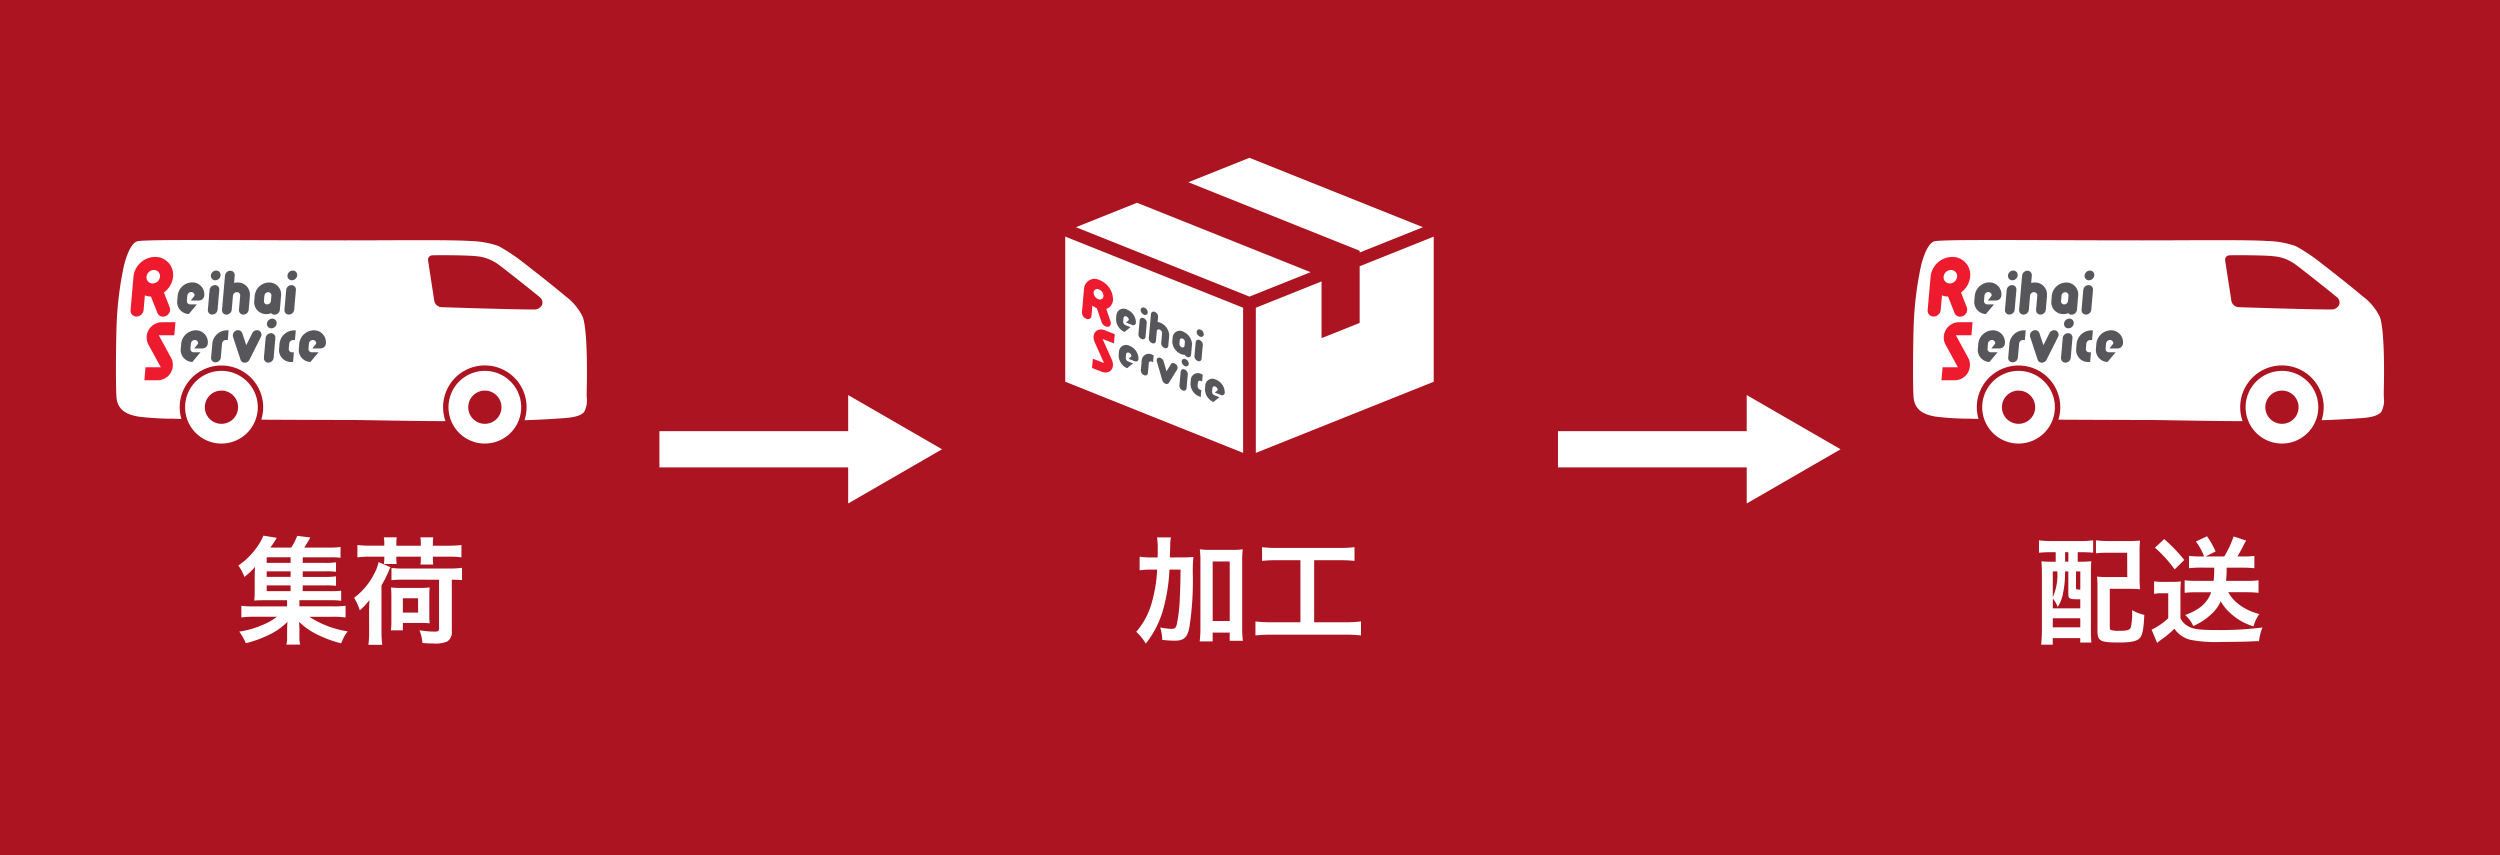 <svg xmlns="http://www.w3.org/2000/svg" width="345" height="118" viewBox="0 0 345 118">
  <g id="グループ_1658" data-name="グループ 1658" transform="translate(-969 -1758.5)">
    <rect id="長方形_647" data-name="長方形 647" width="345" height="118" transform="translate(969 1758.5)" fill="#ac1421"/>
    <g id="グループ_1643" data-name="グループ 1643">
      <g id="グループ_1641" data-name="グループ 1641">
        <path id="パス_726" data-name="パス 726" d="M1030.894,1814.695a5.015,5.015,0,1,0,5.015-5.015A5.016,5.016,0,0,0,1030.894,1814.695Zm2.722,0a2.294,2.294,0,1,1,2.293,2.293A2.293,2.293,0,0,1,1033.616,1814.695Zm-48.517-1.153c.211,1.388,1.11,2.121,3.006,2.45a38.952,38.952,0,0,0,4.755.288l.37.013c.2.007.473.014.8.021a5.76,5.76,0,1,1,11.028.1c5.179.029,10.458.046,12.388.046.763,0,2.054.021,3.689.048,2.459.041,5.77.1,9.345.111a5.761,5.761,0,1,1,10.9-.127c1.751-.059,3.424-.141,4.948-.253l.217-.014c.882-.057,2.525-.163,3.09-.909a3.458,3.458,0,0,0,.326-2.07c0-.36,0-.768.01-1.225.02-.62.171-7.515-.516-9.7a7.663,7.663,0,0,0-2.382-2.917c-.937-.793-2.951-2.425-5.79-4.627a25.216,25.216,0,0,0-3.461-2.31,12.516,12.516,0,0,0-4.022-.709c-1.7-.144-7.807-.117-11.847-.1l-1.226.005c-5.291.021-10.946,0-15.936-.019-8.638-.032-15.461-.058-16.738.133-1.254.188-1.964,3.442-1.993,3.58a47.522,47.522,0,0,0-.966,7.887C985,1805.537,984.94,1812.5,985.1,1813.542Zm43.089-19.565a.625.625,0,0,1,.479-.244c1.371-.044,5.18.007,6.024.122a5.911,5.911,0,0,1,2.953,1.049c.7.476,5.786,4.525,5.9,4.653h0a.924.924,0,0,1,.248,1.038,1.192,1.192,0,0,1-1.126.615c-3.221,0-12.611-.315-12.7-.318a1.078,1.078,0,0,1-1.043-.92l-.848-5.5A.6.6,0,0,1,1028.188,1793.977Zm-33.644,20.718a5.015,5.015,0,1,0,5.015-5.015A5.016,5.016,0,0,0,994.544,1814.695Zm2.722,0a2.294,2.294,0,1,1,2.293,2.293A2.293,2.293,0,0,1,997.266,1814.695Z" fill="#fff"/>
        <g id="グループ_1640" data-name="グループ 1640">
          <g id="グループ_1026" data-name="グループ 1026">
            <path id="パス_563" data-name="パス 563" d="M991.614,1798.862a3.03,3.03,0,0,0,1.266-2.173,2.465,2.465,0,0,0-2.184-2.719,2.439,2.439,0,0,0-.307-.015,3.045,3.045,0,0,0-2.97,2.734l-.4,4.589a.812.812,0,0,0,.718.9.724.724,0,0,0,.1.005,1,1,0,0,0,.979-.9l.177-2.019a2.569,2.569,0,0,0,.84.161l.891,2.264a.811.811,0,0,0,.768.511.955.955,0,0,0,.4-.089.969.969,0,0,0,.527-1.2Zm-2.394-2.173a1.038,1.038,0,0,1,1.011-.933.841.841,0,0,1,.853.828.728.728,0,0,1-.005.1,1.038,1.038,0,0,1-1.011.932.841.841,0,0,1-.853-.828.718.718,0,0,1,0-.1" fill="#ee1b2e"/>
            <path id="パス_564" data-name="パス 564" d="M1003.488,1799.313l-.169,1.93a.746.746,0,0,1-.728.669.6.6,0,0,1-.614-.592.662.662,0,0,1,0-.077l.168-1.93a.449.449,0,0,0-.4-.495.356.356,0,0,0-.057,0,.549.549,0,0,0-.541.5l-.168,1.93a.746.746,0,0,1-.728.669.6.6,0,0,1-.614-.592.675.675,0,0,1,0-.077l.413-4.717a.745.745,0,0,1,.728-.669.6.6,0,0,1,.614.592.664.664,0,0,1,0,.077l-.089,1.02a1.9,1.9,0,0,1,.5-.068,1.656,1.656,0,0,1,1.684,1.628,1.792,1.792,0,0,1-.009.207" fill="#57565b"/>
            <path id="パス_565" data-name="パス 565" d="M995.518,1797.469a2.046,2.046,0,0,0-2,1.836l-.062.7a1.655,1.655,0,0,0,1.466,1.825c.044,0,.088.007.132.009l1.12-1.336h-.926a.451.451,0,0,1-.457-.442.536.536,0,0,1,0-.056l.062-.7a.554.554,0,0,1,.541-.5.449.449,0,0,1,.456.442.522.522,0,0,1,0,.056l-.531.669h1.141a.744.744,0,0,0,.727-.669,1.656,1.656,0,0,0-1.468-1.826,1.588,1.588,0,0,0-.207-.01" fill="#57565b"/>
            <path id="パス_566" data-name="パス 566" d="M998.1,1796.509a.744.744,0,0,1,.727-.669.6.6,0,0,1,.614.592.665.665,0,0,1,0,.077.744.744,0,0,1-.727.669.6.6,0,0,1-.614-.593.487.487,0,0,1,0-.076m.552,1.338a.744.744,0,0,0-.727.669l-.239,2.727a.6.6,0,0,0,.534.666.508.508,0,0,0,.077,0,.744.744,0,0,0,.727-.669l.239-2.727a.6.6,0,0,0-.534-.666.65.65,0,0,0-.077,0" fill="#57565b"/>
            <path id="パス_567" data-name="パス 567" d="M1009.836,1798.516l-.238,2.727a.746.746,0,0,1-.728.669.6.6,0,0,1-.614-.592.662.662,0,0,1,0-.077l.238-2.727a.744.744,0,0,1,.727-.669.6.6,0,0,1,.614.592.493.493,0,0,1,0,.077m-.552-1.338a.745.745,0,0,0,.727-.669.6.6,0,0,0-.534-.666.479.479,0,0,0-.076,0,.745.745,0,0,0-.728.669.6.6,0,0,0,.534.665.651.651,0,0,0,.077,0" fill="#57565b"/>
            <path id="パス_568" data-name="パス 568" d="M1006.89,1801.929a.6.6,0,0,1-.466-.208,1.9,1.9,0,0,1-.678.126,1.643,1.643,0,0,1-1.67-1.615,1.569,1.569,0,0,1,.01-.205l.063-.721a2.029,2.029,0,0,1,1.979-1.82,1.643,1.643,0,0,1,1.67,1.616,1.728,1.728,0,0,1-.009.2l-.17,1.954a.745.745,0,0,1-.728.669m-.879-3.1a.538.538,0,0,0-.525.482l-.063.721a.436.436,0,0,0,.386.48.32.32,0,0,0,.054,0,.538.538,0,0,0,.525-.482l.063-.721a.435.435,0,0,0-.386-.479.47.47,0,0,0-.054,0" fill="#57565b"/>
            <path id="パス_569" data-name="パス 569" d="M991.349,1802.969a2.113,2.113,0,0,0-1.915,3l1.753,3.212h-2.106l-.158,1.8h1.81a2.123,2.123,0,0,0,1.924-3.017l-1.747-3.2h2.146l.158-1.8Z" fill="#ee1b2e"/>
            <path id="パス_570" data-name="パス 570" d="M996.007,1804.082a2.047,2.047,0,0,0-2,1.836l-.062.7a1.656,1.656,0,0,0,1.467,1.825c.043.005.087.008.131.009l1.121-1.336h-.927a.45.45,0,0,1-.457-.442.538.538,0,0,1,0-.056l.062-.7a.554.554,0,0,1,.541-.5.449.449,0,0,1,.456.442.519.519,0,0,1,0,.056l-.531.669h1.141a.744.744,0,0,0,.727-.669,1.656,1.656,0,0,0-1.468-1.826,1.58,1.58,0,0,0-.207-.01" fill="#57565b"/>
            <path id="パス_571" data-name="パス 571" d="M1012.3,1804.082a2.047,2.047,0,0,0-2,1.836l-.061.7a1.655,1.655,0,0,0,1.466,1.825c.043.005.087.008.131.009l1.121-1.336h-.926a.45.45,0,0,1-.457-.442.506.506,0,0,1,0-.055l.061-.7a.555.555,0,0,1,.541-.5.45.45,0,0,1,.457.442.5.5,0,0,1,0,.055l-.53.669h1.14a.744.744,0,0,0,.728-.669,1.657,1.657,0,0,0-1.469-1.826,1.752,1.752,0,0,0-.206-.009" fill="#57565b"/>
            <path id="パス_572" data-name="パス 572" d="M1007,1805.146l-.238,2.728a.744.744,0,0,1-.728.668.6.6,0,0,1-.614-.592.622.622,0,0,1,0-.076l.238-2.728a.746.746,0,0,1,.728-.669.6.6,0,0,1,.614.592.653.653,0,0,1,0,.077m-.552-1.338a.745.745,0,0,0,.728-.669.6.6,0,0,0-.534-.666.64.64,0,0,0-.077,0,.745.745,0,0,0-.727.669.6.6,0,0,0,.534.665.633.633,0,0,0,.076,0" fill="#57565b"/>
            <path id="パス_573" data-name="パス 573" d="M1000.283,1804.083a2.031,2.031,0,0,0-1.98,1.82l-.169,1.934a.6.6,0,0,0,.534.666.667.667,0,0,0,.077,0,.745.745,0,0,0,.727-.669l.169-1.934a.538.538,0,0,1,.525-.482h.268l.115-1.318a1.813,1.813,0,0,0-.266-.02" fill="#57565b"/>
            <path id="パス_574" data-name="パス 574" d="M1002.774,1808.551a.745.745,0,0,0,.654-.413l1.579-3.147a.625.625,0,0,0-.239-.851.419.419,0,0,0-.047-.023.719.719,0,0,0-.905.362l-.833,1.66-.548-1.662a.621.621,0,0,0-.791-.381.508.508,0,0,0-.052.021.726.726,0,0,0-.437.875l1.037,3.148a.6.6,0,0,0,.582.412Z" fill="#57565b"/>
            <path id="パス_575" data-name="パス 575" d="M1009.293,1807.118a.435.435,0,0,1-.442-.428c0-.018,0-.036,0-.054l.063-.721a.538.538,0,0,1,.525-.482h.263l.118-1.338h-.264a2.029,2.029,0,0,0-1.979,1.82l-.063.721a1.643,1.643,0,0,0,1.455,1.811,1.781,1.781,0,0,0,.205.009h.264l.117-1.338Z" fill="#57565b"/>
          </g>
        </g>
      </g>
      <g id="グループ_1642" data-name="グループ 1642">
        <path id="パス_727" data-name="パス 727" d="M1010.768,1840.08h3.761a13.394,13.394,0,0,0,1.553-.062v1.392a9.7,9.7,0,0,0-1.537-.08h-4.227v.848h4.547a12.043,12.043,0,0,0,1.824-.08v1.617a11.554,11.554,0,0,0-1.824-.1h-3.185a13.565,13.565,0,0,0,5.3,2.016,4.916,4.916,0,0,0-.592.945c-.017.031-.08.176-.177.4-.031.063-.08.176-.144.3a15.9,15.9,0,0,1-3.2-1.168,9.542,9.542,0,0,1-2.593-1.793c.032.465.047.881.047,1.057v.928a4.226,4.226,0,0,0,.1,1.152h-1.9a4.534,4.534,0,0,0,.1-1.135v-.945c0-.367.017-.672.048-1.057a9.171,9.171,0,0,1-2.9,1.953,14.8,14.8,0,0,1-2.85.993,7.383,7.383,0,0,0-.9-1.6,12.7,12.7,0,0,0,3.457-1.025,7.148,7.148,0,0,0,1.728-1.024h-3.089a11.357,11.357,0,0,0-1.808.1V1842.1a11.818,11.818,0,0,0,1.808.08h4.5v-.848h-3.168c-.625,0-.977.016-1.362.047a9.517,9.517,0,0,0,.065-1.279v-1.987c0-.511.015-.943.047-1.392a8.708,8.708,0,0,1-1.472,1.392,6.382,6.382,0,0,0-.832-1.568,10.181,10.181,0,0,0,2.929-3.088,5.219,5.219,0,0,0,.512-1.041l1.857.305a15.181,15.181,0,0,1-.881,1.344h2.865a6.492,6.492,0,0,0,.833-1.618l1.809.225a15.51,15.51,0,0,1-.833,1.393h3.441a10.142,10.142,0,0,0,1.569-.081v1.489a10.179,10.179,0,0,0-1.329-.065h-3.888v.77h3.072a9.466,9.466,0,0,0,1.521-.08v1.312a9.321,9.321,0,0,0-1.521-.064h-3.072v.767h3.072a9.369,9.369,0,0,0,1.521-.08v1.313a11.541,11.541,0,0,0-1.521-.063h-3.072Zm-1.665-4.674h-3.3v.77h3.3Zm0,1.938h-3.3v.767h3.3Zm-3.3,1.937v.8h3.3v-.8Z" fill="#fff"/>
        <path id="パス_728" data-name="パス 728" d="M1019.933,1843.025c0-.527.016-.959.047-1.728a8.265,8.265,0,0,1-1.328,1.426,7.4,7.4,0,0,0-.785-1.729,9.4,9.4,0,0,0,2.722-3.219,6.13,6.13,0,0,0,.656-1.7l1.649.7a1.929,1.929,0,0,0-.24.512,16.536,16.536,0,0,1-1.009,2v6.4a16.85,16.85,0,0,0,.1,1.793h-1.905a12.493,12.493,0,0,0,.1-1.793Zm2.1-9.57a4.426,4.426,0,0,0-.064-.8h1.777a6.2,6.2,0,0,0-.049.817v.336h3.378v-.336a4.662,4.662,0,0,0-.063-.817h1.776a6.187,6.187,0,0,0-.048.817v.336h2.193a13.63,13.63,0,0,0,1.745-.1v1.713a10.472,10.472,0,0,0-1.745-.1h-2.193v.289a6.153,6.153,0,0,0,.048.8h-1.761a5.181,5.181,0,0,0,.048-.77v-.32h-3.378v.209a3.744,3.744,0,0,0,.049.8h-1.777a4.089,4.089,0,0,0,.064-.77v-.24h-1.953a12.494,12.494,0,0,0-1.76.1v-1.713a14.071,14.071,0,0,0,1.76.1h1.953Zm.912,12.035a8.953,8.953,0,0,0,.065-1.215v-3.33a13.62,13.62,0,0,0-.049-1.377,10.063,10.063,0,0,0,1.377.065h2.594a9.487,9.487,0,0,0,1.36-.065,12.684,12.684,0,0,0-.048,1.328v2.465a9.607,9.607,0,0,0,.048,1.155,10.921,10.921,0,0,0-1.217-.049h-2.481v1.023Zm1.921-6.994a17.657,17.657,0,0,0-1.841.065v-1.682a14.5,14.5,0,0,0,1.841.08h6.051a13.534,13.534,0,0,0,1.841-.1v1.7c-.448-.049-.721-.049-1.408-.065v7.074a1.533,1.533,0,0,1-.625,1.457,4.137,4.137,0,0,1-1.889.274c-.512,0-.928-.018-1.537-.065a5.815,5.815,0,0,0-.416-1.761,13.605,13.605,0,0,0,2.065.193c.529,0,.64-.08.64-.449V1838.5Zm-.272,4.547h2.1v-1.986h-2.1Z" fill="#fff"/>
      </g>
    </g>
    <g id="グループ_1647" data-name="グループ 1647">
      <g id="グループ_1645" data-name="グループ 1645">
        <path id="パス_729" data-name="パス 729" d="M1278.894,1814.695a5.015,5.015,0,1,0,5.015-5.015A5.016,5.016,0,0,0,1278.894,1814.695Zm2.722,0a2.294,2.294,0,1,1,2.293,2.293A2.293,2.293,0,0,1,1281.616,1814.695Zm-48.517-1.153c.211,1.388,1.11,2.121,3.006,2.45a38.952,38.952,0,0,0,4.755.288l.37.013c.2.007.473.014.8.021a5.76,5.76,0,1,1,11.028.1c5.179.029,10.458.046,12.388.046.763,0,2.054.021,3.689.048,2.459.041,5.77.1,9.345.111a5.761,5.761,0,1,1,10.9-.127c1.751-.059,3.424-.141,4.948-.253l.217-.014c.882-.057,2.525-.163,3.09-.909a3.458,3.458,0,0,0,.326-2.07c0-.36,0-.768.01-1.225.02-.62.171-7.515-.516-9.7a7.663,7.663,0,0,0-2.382-2.917c-.937-.793-2.951-2.425-5.79-4.627a25.216,25.216,0,0,0-3.461-2.31,12.516,12.516,0,0,0-4.022-.709c-1.7-.144-7.807-.117-11.847-.1l-1.226.005c-5.291.021-10.946,0-15.936-.019-8.638-.032-15.461-.058-16.738.133-1.254.188-1.964,3.442-1.993,3.58a47.522,47.522,0,0,0-.966,7.887C1233,1805.537,1232.94,1812.5,1233.1,1813.542Zm43.089-19.565a.625.625,0,0,1,.479-.244c1.371-.044,5.18.007,6.024.122a5.911,5.911,0,0,1,2.953,1.049c.7.476,5.786,4.525,5.9,4.653h0a.924.924,0,0,1,.248,1.038,1.192,1.192,0,0,1-1.126.615c-3.221,0-12.611-.315-12.7-.318a1.078,1.078,0,0,1-1.043-.92l-.848-5.5A.6.6,0,0,1,1276.188,1793.977Zm-33.644,20.718a5.015,5.015,0,1,0,5.015-5.015A5.016,5.016,0,0,0,1242.544,1814.695Zm2.722,0a2.294,2.294,0,1,1,2.293,2.293A2.293,2.293,0,0,1,1245.266,1814.695Z" fill="#fff"/>
        <g id="グループ_1644" data-name="グループ 1644">
          <g id="グループ_1026-2" data-name="グループ 1026">
            <path id="パス_563-2" data-name="パス 563" d="M1239.614,1798.862a3.03,3.03,0,0,0,1.266-2.173,2.465,2.465,0,0,0-2.184-2.719,2.44,2.44,0,0,0-.307-.015,3.045,3.045,0,0,0-2.97,2.734l-.4,4.589a.812.812,0,0,0,.718.9.724.724,0,0,0,.1.005,1,1,0,0,0,.979-.9l.177-2.019a2.569,2.569,0,0,0,.84.161l.891,2.264a.811.811,0,0,0,.768.511.955.955,0,0,0,.4-.089.969.969,0,0,0,.527-1.2Zm-2.394-2.173a1.038,1.038,0,0,1,1.011-.933.841.841,0,0,1,.853.828.737.737,0,0,1-.005.1,1.038,1.038,0,0,1-1.011.932.841.841,0,0,1-.853-.828.718.718,0,0,1,.005-.1" fill="#ee1b2e"/>
            <path id="パス_564-2" data-name="パス 564" d="M1251.488,1799.313l-.169,1.93a.746.746,0,0,1-.728.669.6.6,0,0,1-.614-.592.676.676,0,0,1,0-.077l.168-1.93a.449.449,0,0,0-.4-.495.356.356,0,0,0-.057,0,.549.549,0,0,0-.541.5l-.168,1.93a.746.746,0,0,1-.728.669.6.6,0,0,1-.614-.592.648.648,0,0,1,0-.077l.413-4.717a.745.745,0,0,1,.728-.669.6.6,0,0,1,.614.592.651.651,0,0,1,0,.077l-.089,1.02a1.9,1.9,0,0,1,.5-.068,1.656,1.656,0,0,1,1.684,1.628,1.779,1.779,0,0,1-.009.207" fill="#57565b"/>
            <path id="パス_565-2" data-name="パス 565" d="M1243.518,1797.469a2.046,2.046,0,0,0-2,1.836l-.062.7a1.655,1.655,0,0,0,1.466,1.825c.044,0,.088.007.132.009l1.12-1.336h-.926a.45.45,0,0,1-.457-.442.536.536,0,0,1,0-.056l.062-.7a.554.554,0,0,1,.541-.5.449.449,0,0,1,.456.442.507.507,0,0,1,0,.056l-.531.669h1.141a.744.744,0,0,0,.727-.669,1.656,1.656,0,0,0-1.468-1.826,1.588,1.588,0,0,0-.207-.01" fill="#57565b"/>
            <path id="パス_566-2" data-name="パス 566" d="M1246.1,1796.509a.744.744,0,0,1,.727-.669.6.6,0,0,1,.614.592.678.678,0,0,1,0,.077.744.744,0,0,1-.727.669.6.6,0,0,1-.614-.593.48.48,0,0,1,0-.076m.552,1.338a.744.744,0,0,0-.727.669l-.239,2.727a.6.6,0,0,0,.534.666.507.507,0,0,0,.077,0,.744.744,0,0,0,.727-.669l.239-2.727a.6.6,0,0,0-.534-.666.648.648,0,0,0-.077,0" fill="#57565b"/>
            <path id="パス_567-2" data-name="パス 567" d="M1257.836,1798.516l-.238,2.727a.746.746,0,0,1-.728.669.6.6,0,0,1-.614-.592.649.649,0,0,1,0-.077l.238-2.727a.744.744,0,0,1,.727-.669.6.6,0,0,1,.614.592.508.508,0,0,1,0,.077m-.552-1.338a.745.745,0,0,0,.727-.669.6.6,0,0,0-.534-.666.48.48,0,0,0-.076,0,.745.745,0,0,0-.728.669.6.6,0,0,0,.534.665.651.651,0,0,0,.077,0" fill="#57565b"/>
            <path id="パス_568-2" data-name="パス 568" d="M1254.89,1801.929a.6.6,0,0,1-.466-.208,1.9,1.9,0,0,1-.678.126,1.643,1.643,0,0,1-1.67-1.615,1.537,1.537,0,0,1,.01-.205l.063-.721a2.029,2.029,0,0,1,1.979-1.82,1.643,1.643,0,0,1,1.67,1.616,1.728,1.728,0,0,1-.009.2l-.17,1.954a.745.745,0,0,1-.728.669m-.879-3.1a.538.538,0,0,0-.525.482l-.063.721a.436.436,0,0,0,.386.48.319.319,0,0,0,.054,0,.538.538,0,0,0,.525-.482l.063-.721a.435.435,0,0,0-.386-.479.472.472,0,0,0-.054,0" fill="#57565b"/>
            <path id="パス_569-2" data-name="パス 569" d="M1239.349,1802.969a2.114,2.114,0,0,0-1.915,3l1.753,3.212h-2.106l-.158,1.8h1.81a2.123,2.123,0,0,0,1.924-3.017l-1.747-3.2h2.146l.158-1.8Z" fill="#ee1b2e"/>
            <path id="パス_570-2" data-name="パス 570" d="M1244.007,1804.082a2.047,2.047,0,0,0-2,1.836l-.062.7a1.656,1.656,0,0,0,1.467,1.825c.043.005.087.008.131.009l1.121-1.336h-.927a.45.45,0,0,1-.457-.442.555.555,0,0,1,0-.056l.062-.7a.554.554,0,0,1,.541-.5.449.449,0,0,1,.456.442.535.535,0,0,1,0,.056l-.531.669h1.141a.744.744,0,0,0,.727-.669,1.656,1.656,0,0,0-1.468-1.826,1.581,1.581,0,0,0-.207-.01" fill="#57565b"/>
            <path id="パス_571-2" data-name="パス 571" d="M1260.3,1804.082a2.047,2.047,0,0,0-2,1.836l-.061.7a1.655,1.655,0,0,0,1.466,1.825c.043.005.087.008.131.009l1.121-1.336h-.926a.45.45,0,0,1-.457-.442.522.522,0,0,1,0-.055l.061-.7a.555.555,0,0,1,.541-.5.45.45,0,0,1,.457.442.518.518,0,0,1,0,.055l-.53.669h1.14a.744.744,0,0,0,.728-.669,1.658,1.658,0,0,0-1.469-1.826,1.754,1.754,0,0,0-.206-.009" fill="#57565b"/>
            <path id="パス_572-2" data-name="パス 572" d="M1255,1805.146l-.238,2.728a.744.744,0,0,1-.728.668.6.6,0,0,1-.614-.592.622.622,0,0,1,0-.076l.238-2.728a.746.746,0,0,1,.728-.669.6.6,0,0,1,.614.592.641.641,0,0,1,0,.077m-.552-1.338a.745.745,0,0,0,.728-.669.6.6,0,0,0-.534-.666.642.642,0,0,0-.077,0,.745.745,0,0,0-.727.669.6.6,0,0,0,.534.665.634.634,0,0,0,.076,0" fill="#57565b"/>
            <path id="パス_573-2" data-name="パス 573" d="M1248.283,1804.083a2.031,2.031,0,0,0-1.98,1.82l-.169,1.934a.6.6,0,0,0,.534.666.669.669,0,0,0,.077,0,.745.745,0,0,0,.727-.669l.169-1.934a.538.538,0,0,1,.525-.482h.268l.115-1.318a1.812,1.812,0,0,0-.266-.02" fill="#57565b"/>
            <path id="パス_574-2" data-name="パス 574" d="M1250.774,1808.551a.745.745,0,0,0,.654-.413l1.579-3.147a.625.625,0,0,0-.239-.851.4.4,0,0,0-.047-.023.719.719,0,0,0-.9.362l-.833,1.66-.548-1.662a.621.621,0,0,0-.791-.381.5.5,0,0,0-.052.021.726.726,0,0,0-.437.875l1.037,3.148a.6.6,0,0,0,.582.412Z" fill="#57565b"/>
            <path id="パス_575-2" data-name="パス 575" d="M1257.293,1807.118a.435.435,0,0,1-.442-.428c0-.018,0-.036,0-.054l.063-.721a.538.538,0,0,1,.525-.482h.263l.118-1.338h-.264a2.029,2.029,0,0,0-1.979,1.82l-.063.721a1.643,1.643,0,0,0,1.455,1.811,1.784,1.784,0,0,0,.205.009h.264l.117-1.338Z" fill="#57565b"/>
          </g>
        </g>
      </g>
      <g id="グループ_1646" data-name="グループ 1646">
        <path id="パス_730" data-name="パス 730" d="M1252.125,1834.7a16.82,16.82,0,0,0-1.745.08v-1.713a14.033,14.033,0,0,0,1.761.1h3.922a14.572,14.572,0,0,0,1.792-.1v1.7c-.432-.034-1.056-.065-1.632-.065h-.5v1.313h.223a13.937,13.937,0,0,0,1.649-.065c-.033.5-.048,1.088-.048,1.762v7.682a17.532,17.532,0,0,0,.064,1.777h-1.537v-.608h-3.793v.9h-1.6a20.034,20.034,0,0,0,.1-2.176v-7.412c0-.814-.015-1.359-.063-1.92a13.621,13.621,0,0,0,1.633.065h.336V1834.7Zm.16,7.746h3.793V1841.2h-.448c-1.04,0-1.2-.1-1.2-.721v-3.121h-.449v.194a14.636,14.636,0,0,1-.32,3.008,5.3,5.3,0,0,1-.7,1.712,3.966,3.966,0,0,0-.672-1.183Zm0-1.535a7.5,7.5,0,0,0,.623-3.555h-.623Zm0,4.16h3.793v-1.248h-3.793Zm1.7-9.058h.449V1834.7h-.449Zm1.505,3.568c0,.256.016.273.592.289v-2.514h-.592Zm8.772-1.328a14.6,14.6,0,0,0,.063,1.568,15.4,15.4,0,0,0-1.6-.062h-2.576v5.232c0,.289.031.369.126.434a3.256,3.256,0,0,0,1.137.127c1.185,0,1.505-.1,1.649-.5a10.01,10.01,0,0,0,.175-2.354,5.543,5.543,0,0,0,1.682.656c-.1,1.922-.24,2.705-.56,3.123-.416.512-1.185.688-3.041.688-2.5,0-2.866-.209-2.866-1.664v-5.86a13.653,13.653,0,0,0-.064-1.568,14.75,14.75,0,0,0,1.6.065h2.577l-.016-3.362h-2.529a13.214,13.214,0,0,0-1.777.08v-1.793a13.855,13.855,0,0,0,1.792.1h2.642a15.472,15.472,0,0,0,1.648-.064,15.412,15.412,0,0,0-.063,1.617Z" fill="#fff"/>
        <path id="パス_731" data-name="パス 731" d="M1266.268,1838.721a7.145,7.145,0,0,0,1.281.08h1.2a9.576,9.576,0,0,0,1.216-.065,16.084,16.084,0,0,0-.064,1.729v3.346a2.5,2.5,0,0,0,.912,1.023c.737.48,1.585.609,3.986.609a45.711,45.711,0,0,0,6.419-.351,7.377,7.377,0,0,0-.48,1.888c-.625.016-.625.016-1.777.063-.481.018-2.833.049-3.649.049a18.033,18.033,0,0,1-4-.289,3.824,3.824,0,0,1-2.243-1.535,14.476,14.476,0,0,1-1.855,1.535c-.113.08-.385.289-.529.418l-.768-1.826a8.737,8.737,0,0,0,2.3-1.584v-3.442h-.881a5.94,5.94,0,0,0-1.072.08Zm1.392-5.826a22,22,0,0,1,2.77,2.88l-1.328,1.3a17.41,17.41,0,0,0-2.722-2.994Zm4.866,3.937a12.994,12.994,0,0,0-1.44.08v-1.7a13.268,13.268,0,0,0,1.457.08h.623a7.992,7.992,0,0,0-1.136-2.065l1.536-.72a11.178,11.178,0,0,1,1.186,2.1l-1.393.688h2.577a13.111,13.111,0,0,0,1.3-2.77l1.729.577c-.191.336-.191.336-.561,1.056-.223.416-.4.737-.64,1.137h.929a9.292,9.292,0,0,0,1.409-.08v1.7c-.529-.049-1.009-.08-1.537-.08h-2.29a14.148,14.148,0,0,1-.08,1.824h3.041a9.377,9.377,0,0,0,1.442-.08v1.729c-.528-.047-1.025-.08-1.585-.08H1276.5a5.305,5.305,0,0,0,1.344,1.586,7.817,7.817,0,0,0,2.945,1.423,5.023,5.023,0,0,0-.8,1.7,7.932,7.932,0,0,1-3.025-1.666,6.66,6.66,0,0,1-1.505-1.793,5.354,5.354,0,0,1-1.473,1.937,8.348,8.348,0,0,1-2.32,1.473,4.345,4.345,0,0,0-1.121-1.522,7.174,7.174,0,0,0,2.338-1.263,4.472,4.472,0,0,0,1.264-1.873h-2.176a14.193,14.193,0,0,0-1.489.08v-1.729a13.684,13.684,0,0,0,1.489.08h2.512a14.925,14.925,0,0,0,.08-1.824Z" fill="#fff"/>
      </g>
    </g>
    <g id="グループ_1653" data-name="グループ 1653">
      <g id="グループ_1649" data-name="グループ 1649">
        <g id="グループ_1648" data-name="グループ 1648">
          <path id="パス_732" data-name="パス 732" d="M1131.9,1835.424a17.8,17.8,0,0,0,1.793-.065,20.292,20.292,0,0,0-.08,2.61,41.939,41.939,0,0,1-.48,7.123c-.288,1.408-.752,1.824-2.065,1.824a15.366,15.366,0,0,1-1.681-.113,5.512,5.512,0,0,0-.287-1.711,10.09,10.09,0,0,0,1.568.191c.447,0,.592-.111.736-.64a22.2,22.2,0,0,0,.416-3.793c.065-1.409.065-1.409.1-3.746h-1.537a24.091,24.091,0,0,1-.817,5.314,13.286,13.286,0,0,1-2.448,4.9,7.131,7.131,0,0,0-1.312-1.632,10.3,10.3,0,0,0,2.129-3.987,20.086,20.086,0,0,0,.752-4.593h-.8a11.25,11.25,0,0,0-1.617.095v-1.873a11.578,11.578,0,0,0,1.76.1h.721c.016-.465.016-.5.016-1.346a8.473,8.473,0,0,0-.1-1.424h1.921a5.584,5.584,0,0,0-.1,1.057c0,.3,0,.3-.049,1.713Zm4.45,11.588h-1.793a14.857,14.857,0,0,0,.1-1.84v-9.19a12.639,12.639,0,0,0-.08-1.679,9.625,9.625,0,0,0,1.441.08h3.041a9.251,9.251,0,0,0,1.441-.08,12.639,12.639,0,0,0-.08,1.679v9.172a13.258,13.258,0,0,0,.1,1.778H1138.7V1845.8h-2.353Zm0-2.817h2.353v-8.213h-2.353Z" fill="#fff"/>
          <path id="パス_733" data-name="パス 733" d="M1145.229,1835.807a19.191,19.191,0,0,0-2.065.095v-1.888a17.023,17.023,0,0,0,2.081.1h8.611a17.659,17.659,0,0,0,2.066-.1v1.888a19.512,19.512,0,0,0-2.049-.095h-3.521v8.564h4.289a16.575,16.575,0,0,0,2.177-.113v1.937a16.769,16.769,0,0,0-2.177-.111h-10.212a17.953,17.953,0,0,0-2.177.111v-1.937a16.77,16.77,0,0,0,2.209.113h4v-8.564Z" fill="#fff"/>
        </g>
      </g>
      <g id="グループ_1652" data-name="グループ 1652">
        <g id="グループ_1650" data-name="グループ 1650">
          <path id="パス_734" data-name="パス 734" d="M1116,1811.18l24.55,9.82v-20.031l-24.55-9.82Z" fill="#fff"/>
          <path id="パス_735" data-name="パス 735" d="M1156.633,1793.348l8.736-3.494-23.943-9.577-8.43,3.372,23.637,9.454Z" fill="#fff"/>
          <path id="パス_736" data-name="パス 736" d="M1117.484,1789.854l23.943,9.577,8.43-3.372-23.942-9.577Z" fill="#fff"/>
          <path id="パス_737" data-name="パス 737" d="M1156.633,1803.06l-5.261,2.1v-7.823l-9.069,3.628V1821l24.55-9.82v-20.031l-10.22,4.088Z" fill="#fff"/>
        </g>
        <g id="グループ_1651" data-name="グループ 1651">
          <g id="グループ_1026-3" data-name="グループ 1026">
            <path id="パス_563-3" data-name="パス 563" d="M1121.668,1801.13a1.362,1.362,0,0,0,.926-1.235,2.892,2.892,0,0,0-1.6-2.625,2.3,2.3,0,0,0-.224-.1,1.459,1.459,0,0,0-2.171,1.161l-.294,3.26a.952.952,0,0,0,.525.865c.025.012.051.023.076.033a.481.481,0,0,0,.716-.383l.129-1.434a2.781,2.781,0,0,0,.614.36l.651,1.92a1,1,0,0,0,.561.595.668.668,0,0,0,.291.048c.337-.017.505-.336.385-.733Zm-1.75-2.283a.5.5,0,0,1,.739-.4,1.01,1.01,0,0,1,.624.853.6.6,0,0,1,0,.075.5.5,0,0,1-.739.4,1.012,1.012,0,0,1-.623-.853.623.623,0,0,1,0-.076" fill="#ee1b2e"/>
            <path id="パス_564-3" data-name="パス 564" d="M1130.347,1804.861l-.123,1.371a.357.357,0,0,1-.532.284.725.725,0,0,1-.449-.612.5.5,0,0,1,0-.055l.123-1.371a.526.526,0,0,0-.291-.478.307.307,0,0,0-.041-.018.269.269,0,0,0-.379.134.327.327,0,0,0-.016.077l-.124,1.371a.356.356,0,0,1-.531.284.725.725,0,0,1-.449-.611.34.34,0,0,1,0-.056l.3-3.351a.357.357,0,0,1,.532-.284.728.728,0,0,1,.449.611.494.494,0,0,1,0,.056l-.065.724a1.525,1.525,0,0,1,.368.094,2,2,0,0,1,1.231,1.68,1.067,1.067,0,0,1-.007.15" fill="#57565b"/>
            <path id="パス_565-3" data-name="パス 565" d="M1124.522,1801.224a.98.98,0,0,0-1.459.778l-.045.5a1.941,1.941,0,0,0,1.071,1.762c.032.016.064.03.1.044l.819-.662-.677-.265a.54.54,0,0,1-.333-.456.183.183,0,0,1,0-.04l.045-.5a.266.266,0,0,1,.4-.211.542.542,0,0,1,.334.456c0,.013,0,.027,0,.04l-.388.34.834.327a.357.357,0,0,0,.532-.284,1.945,1.945,0,0,0-1.073-1.763,1.411,1.411,0,0,0-.152-.066" fill="#57565b"/>
            <path id="パス_566-3" data-name="パス 566" d="M1126.407,1801.255a.357.357,0,0,1,.532-.283.726.726,0,0,1,.449.611.5.5,0,0,1,0,.055.357.357,0,0,1-.532.284.726.726,0,0,1-.448-.611.354.354,0,0,1,0-.056m.4,1.142c-.276-.1-.5.019-.532.284l-.174,1.938a.706.706,0,0,0,.39.642.389.389,0,0,0,.056.025.357.357,0,0,0,.532-.284l.174-1.938a.708.708,0,0,0-.39-.642l-.056-.025" fill="#57565b"/>
            <path id="パス_567-3" data-name="パス 567" d="M1134.987,1806.091l-.174,1.938a.357.357,0,0,1-.532.283.725.725,0,0,1-.448-.611.341.341,0,0,1,0-.055l.174-1.938a.357.357,0,0,1,.532-.284.725.725,0,0,1,.449.611.522.522,0,0,1,0,.056m-.4-1.143a.357.357,0,0,0,.532-.283.71.71,0,0,0-.391-.643.529.529,0,0,0-.056-.024.356.356,0,0,0-.531.284.707.707,0,0,0,.39.642.389.389,0,0,0,.056.024" fill="#57565b"/>
            <path id="パス_568-3" data-name="パス 568" d="M1132.834,1807.759a.744.744,0,0,1-.341-.287,1.394,1.394,0,0,1-.495-.1,1.979,1.979,0,0,1-1.221-1.666,1.2,1.2,0,0,1,.007-.148l.046-.512a.972.972,0,0,1,1.447-.772,1.977,1.977,0,0,1,1.221,1.666,1.208,1.208,0,0,1-.007.148l-.124,1.388a.357.357,0,0,1-.532.284m-.643-2.536a.258.258,0,0,0-.383.2l-.046.512a.51.51,0,0,0,.282.463.216.216,0,0,0,.039.017.258.258,0,0,0,.384-.2l.046-.512a.511.511,0,0,0-.282-.463l-.04-.018" fill="#57565b"/>
            <path id="パス_569-3" data-name="パス 569" d="M1121.474,1804.076c-1.126-.441-1.919.5-1.4,1.661l1.281,2.863-1.539-.6-.116,1.279,1.323.518c1.133.444,1.929-.5,1.406-1.668l-1.276-2.852,1.568.614.116-1.279Z" fill="#ee1b2e"/>
            <path id="パス_570-3" data-name="パス 570" d="M1124.879,1806.228a.98.98,0,0,0-1.459.779l-.045.5a1.943,1.943,0,0,0,1.072,1.762c.032.016.064.03.1.044l.819-.662-.677-.265a.542.542,0,0,1-.334-.456c0-.013,0-.027,0-.04l.045-.5a.266.266,0,0,1,.4-.211.54.54,0,0,1,.334.456.273.273,0,0,1,0,.04l-.387.34.833.327a.357.357,0,0,0,.532-.284,1.943,1.943,0,0,0-1.073-1.763,1.416,1.416,0,0,0-.151-.067" fill="#57565b"/>
            <path id="パス_571-3" data-name="パス 571" d="M1136.791,1810.891a.98.98,0,0,0-1.459.779l-.045.5a1.939,1.939,0,0,0,1.071,1.761c.032.016.064.031.1.044l.82-.662-.677-.265a.539.539,0,0,1-.334-.455.253.253,0,0,1,0-.04l.045-.5a.265.265,0,0,1,.395-.211.541.541,0,0,1,.334.456c0,.013,0,.027,0,.04l-.388.34.834.327a.357.357,0,0,0,.532-.284,1.946,1.946,0,0,0-1.073-1.764c-.051-.025-.1-.047-.151-.066" fill="#57565b"/>
            <path id="パス_572-3" data-name="パス 572" d="M1132.916,1810.156l-.174,1.938a.357.357,0,0,1-.532.284.729.729,0,0,1-.449-.611.492.492,0,0,1,0-.056l.174-1.937a.357.357,0,0,1,.532-.284.728.728,0,0,1,.449.611.492.492,0,0,1,0,.055m-.4-1.142a.356.356,0,0,0,.531-.284.707.707,0,0,0-.39-.642.582.582,0,0,0-.056-.024.357.357,0,0,0-.532.284.709.709,0,0,0,.391.642.567.567,0,0,0,.056.024" fill="#57565b"/>
            <path id="パス_573-3" data-name="パス 573" d="M1128.005,1807.452a.972.972,0,0,0-1.447.772l-.124,1.374a.708.708,0,0,0,.39.642.537.537,0,0,0,.056.025.357.357,0,0,0,.532-.284l.124-1.374a.257.257,0,0,1,.383-.205l.2.077.084-.936a1.635,1.635,0,0,0-.194-.091" fill="#57565b"/>
            <path id="パス_574-3" data-name="パス 574" d="M1129.826,1811.451a.375.375,0,0,0,.478-.116l1.154-1.864a.582.582,0,0,0-.175-.694l-.034-.03c-.256-.2-.544-.195-.662.007l-.609.983-.4-1.379a.716.716,0,0,0-.578-.507h-.039c-.255,0-.394.224-.319.519l.758,2.612a.745.745,0,0,0,.425.469Z" fill="#57565b"/>
            <path id="パス_575-3" data-name="パス 575" d="M1134.591,1812.263a.525.525,0,0,1-.324-.442c0-.013,0-.026,0-.039l.046-.512a.257.257,0,0,1,.383-.2l.193.075.086-.951-.193-.075a.972.972,0,0,0-1.447.772l-.046.512a1.929,1.929,0,0,0,1.064,1.749,1.4,1.4,0,0,0,.15.065l.193.076.086-.951Z" fill="#57565b"/>
          </g>
        </g>
      </g>
    </g>
    <g id="グループ_1655" data-name="グループ 1655">
      <line id="線_7" data-name="線 7" x2="28.236" transform="translate(1060 1820.499)" fill="none" stroke="#fff" stroke-miterlimit="10" stroke-width="5"/>
      <g id="グループ_1654" data-name="グループ 1654">
        <path id="パス_738" data-name="パス 738" d="M1086.048,1827.979,1099,1820.5l-12.952-7.479Z" fill="#fff"/>
      </g>
    </g>
    <g id="グループ_1657" data-name="グループ 1657">
      <line id="線_8" data-name="線 8" x2="28.236" transform="translate(1184 1820.499)" fill="none" stroke="#fff" stroke-miterlimit="10" stroke-width="5"/>
      <g id="グループ_1656" data-name="グループ 1656">
        <path id="パス_739" data-name="パス 739" d="M1210.048,1827.979,1223,1820.5l-12.952-7.479Z" fill="#fff"/>
      </g>
    </g>
  </g>
</svg>
